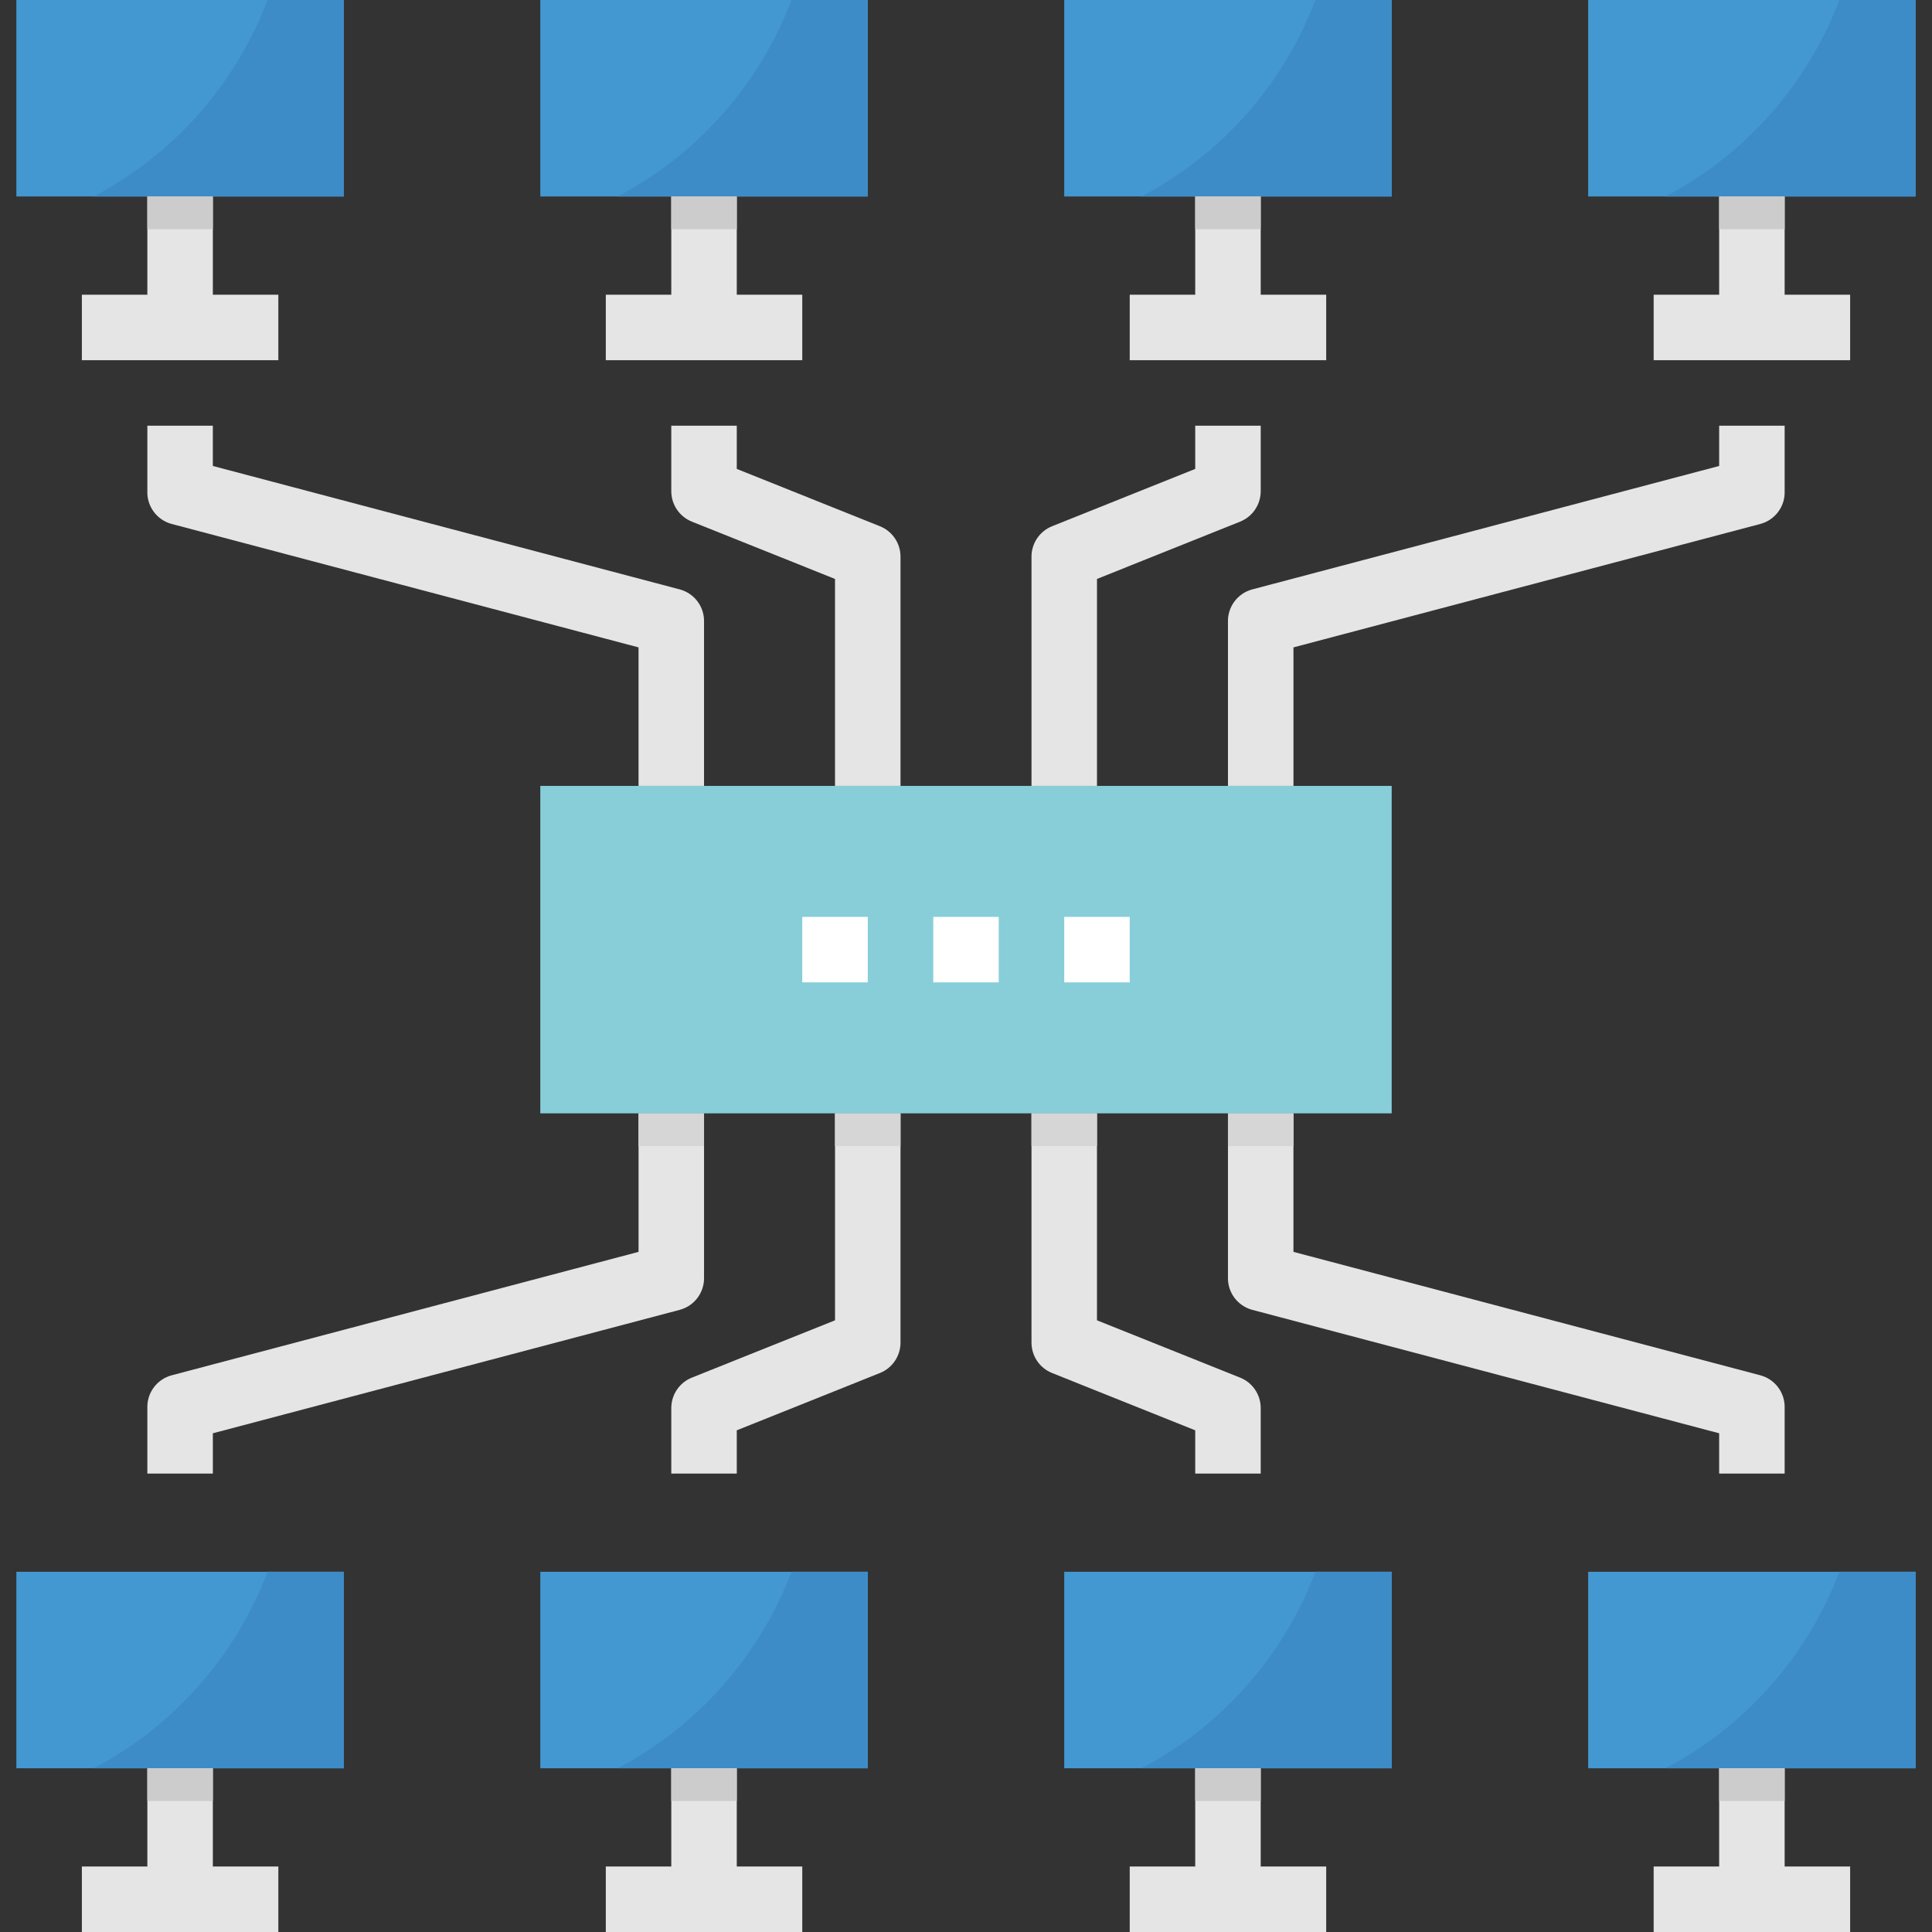 <!-- icon666.com - MILLIONS vector ICONS FREE --><svg version="1.1" id="Capa_1" xmlns="http://www.w3.org/2000/svg" xmlns:xlink="http://www.w3.org/1999/xlink" x="0px" y="0px" viewBox="0 0 512 512" style="enable-background:new 0 0 512 512;" xml:space="preserve"><rect x="0" y="0" width="512" height="512" fill="#333333" stroke="none"/><rect x="4.339" style="fill:#4398D1;" width="86.78" height="52.068"></rect><polygon style="fill:#E5E5E5;" points="56.407,78.102 56.407,52.068 39.051,52.068 39.051,78.102 21.695,78.102 21.695,95.458 73.763,95.458 73.763,78.102 "></polygon><path style="fill:#3E8CC7;" d="M91.119,0h-20.22c-8.496,22.398-24.88,40.917-46.08,52.068h66.3V0z"></path><rect x="39.051" y="52.068" style="fill:#CCCCCC;" width="17.356" height="8.678"></rect><rect x="143.186" y="208.271" style="fill:#87CED9;" width="225.627" height="86.78"></rect><g><path style="fill:#E5E5E5;" d="M186.576,208.271H169.22v-36.708L45.473,138.847c-3.896-1.05-6.561-4.643-6.422-8.678v-17.356 h17.356v10.674l123.748,32.716c3.896,1.05,6.561,4.643,6.422,8.678V208.271z"></path><path style="fill:#E5E5E5;" d="M238.644,208.271h-17.356v-54.845l-37.923-15.186c-3.306-1.319-5.467-4.513-5.467-8.071v-17.356 h17.356v11.455l37.923,15.186c3.306,1.319,5.467,4.513,5.467,8.071L238.644,208.271L238.644,208.271z"></path><path style="fill:#E5E5E5;" d="M342.78,208.271h-17.356v-43.39c-0.139-4.035,2.525-7.628,6.422-8.678l123.748-32.716v-10.674 h17.356v17.356c0.139,4.035-2.525,7.628-6.422,8.678L342.78,171.563V208.271z"></path><path style="fill:#E5E5E5;" d="M290.712,208.271h-17.356v-60.746c0-3.558,2.161-6.751,5.467-8.071l37.923-15.186v-11.455h17.356 v17.356c0,3.558-2.161,6.751-5.467,8.071l-37.923,15.186V208.271z"></path><path style="fill:#E5E5E5;" d="M472.949,390.508h-17.356v-10.674l-123.748-32.716c-3.896-1.05-6.561-4.643-6.422-8.678v-43.39 h17.356v36.708l123.748,32.716c3.896,1.05,6.561,4.643,6.422,8.678V390.508z"></path><path style="fill:#E5E5E5;" d="M334.102,390.508h-17.356v-11.455l-37.923-15.186c-3.306-1.319-5.467-4.513-5.467-8.071v-60.746 h17.356v54.845l37.923,15.186c3.306,1.319,5.467,4.513,5.467,8.071V390.508z"></path><path style="fill:#E5E5E5;" d="M56.407,390.508H39.051v-17.356c-0.139-4.035,2.525-7.628,6.422-8.678l123.748-32.716v-36.708 h17.356v43.39c0.139,4.035-2.525,7.628-6.422,8.678L56.407,379.835V390.508z"></path><path style="fill:#E5E5E5;" d="M195.254,390.508h-17.356v-17.356c0-3.558,2.161-6.751,5.467-8.071l37.923-15.186v-54.845h17.356 v60.746c0,3.558-2.161,6.751-5.467,8.071l-37.923,15.186V390.508z"></path></g><g><rect x="212.61" y="242.983" style="fill:#FFFFFF;" width="17.356" height="17.356"></rect><rect x="247.322" y="242.983" style="fill:#FFFFFF;" width="17.356" height="17.356"></rect><rect x="282.034" y="242.983" style="fill:#FFFFFF;" width="17.356" height="17.356"></rect></g><rect x="143.186" style="fill:#4398D1;" width="86.78" height="52.068"></rect><polygon style="fill:#E5E5E5;" points="195.254,78.102 195.254,52.068 177.898,52.068 177.898,78.102 160.542,78.102 160.542,95.458 212.61,95.458 212.61,78.102 "></polygon><path style="fill:#3E8CC7;" d="M229.966,0h-20.22c-8.496,22.398-24.88,40.917-46.08,52.068h66.3V0z"></path><rect x="177.898" y="52.068" style="fill:#CCCCCC;" width="17.356" height="8.678"></rect><rect x="282.034" style="fill:#4398D1;" width="86.78" height="52.068"></rect><polygon style="fill:#E5E5E5;" points="334.102,78.102 334.102,52.068 316.746,52.068 316.746,78.102 299.39,78.102 299.39,95.458 351.458,95.458 351.458,78.102 "></polygon><path style="fill:#3E8CC7;" d="M368.814,0h-20.22c-8.496,22.398-24.88,40.917-46.08,52.068h66.3L368.814,0L368.814,0z"></path><rect x="316.746" y="52.068" style="fill:#CCCCCC;" width="17.356" height="8.678"></rect><rect x="420.881" style="fill:#4398D1;" width="86.78" height="52.068"></rect><polygon style="fill:#E5E5E5;" points="472.949,78.102 472.949,52.068 455.593,52.068 455.593,78.102 438.237,78.102 438.237,95.458 490.305,95.458 490.305,78.102 "></polygon><path style="fill:#3E8CC7;" d="M507.661,0h-20.22c-8.496,22.398-24.88,40.917-46.08,52.068h66.3L507.661,0L507.661,0z"></path><rect x="455.593" y="52.068" style="fill:#CCCCCC;" width="17.356" height="8.678"></rect><rect x="4.339" y="416.542" style="fill:#4398D1;" width="86.78" height="52.068"></rect><polygon style="fill:#E5E5E5;" points="56.407,494.644 56.407,468.61 39.051,468.61 39.051,494.644 21.695,494.644 21.695,512 73.763,512 73.763,494.644 "></polygon><path style="fill:#3E8CC7;" d="M91.119,416.542h-20.22c-8.496,22.398-24.88,40.917-46.08,52.068h66.3V416.542z"></path><rect x="39.051" y="468.61" style="fill:#CCCCCC;" width="17.356" height="8.678"></rect><rect x="143.186" y="416.542" style="fill:#4398D1;" width="86.78" height="52.068"></rect><polygon style="fill:#E5E5E5;" points="195.254,494.644 195.254,468.61 177.898,468.61 177.898,494.644 160.542,494.644 160.542,512 212.61,512 212.61,494.644 "></polygon><path style="fill:#3E8CC7;" d="M229.966,416.542h-20.22c-8.496,22.398-24.88,40.917-46.08,52.068h66.3V416.542z"></path><rect x="177.898" y="468.61" style="fill:#CCCCCC;" width="17.356" height="8.678"></rect><rect x="282.034" y="416.542" style="fill:#4398D1;" width="86.78" height="52.068"></rect><polygon style="fill:#E5E5E5;" points="334.102,494.644 334.102,468.61 316.746,468.61 316.746,494.644 299.39,494.644 299.39,512 351.458,512 351.458,494.644 "></polygon><path style="fill:#3E8CC7;" d="M368.814,416.542h-20.22c-8.496,22.398-24.88,40.917-46.08,52.068h66.3L368.814,416.542 L368.814,416.542z"></path><rect x="316.746" y="468.61" style="fill:#CCCCCC;" width="17.356" height="8.678"></rect><rect x="420.881" y="416.542" style="fill:#4398D1;" width="86.78" height="52.068"></rect><polygon style="fill:#E5E5E5;" points="472.949,494.644 472.949,468.61 455.593,468.61 455.593,494.644 438.237,494.644 438.237,512 490.305,512 490.305,494.644 "></polygon><path style="fill:#3E8CC7;" d="M507.661,416.542h-20.22c-8.496,22.398-24.88,40.917-46.08,52.068h66.3L507.661,416.542 L507.661,416.542z"></path><rect x="455.593" y="468.61" style="fill:#CCCCCC;" width="17.356" height="8.678"></rect><g><rect x="169.22" y="295.051" style="fill:#D6D6D6;" width="17.356" height="8.678"></rect><rect x="221.288" y="295.051" style="fill:#D6D6D6;" width="17.356" height="8.678"></rect><rect x="273.356" y="295.051" style="fill:#D6D6D6;" width="17.356" height="8.678"></rect><rect x="325.424" y="295.051" style="fill:#D6D6D6;" width="17.356" height="8.678"></rect></g></svg>